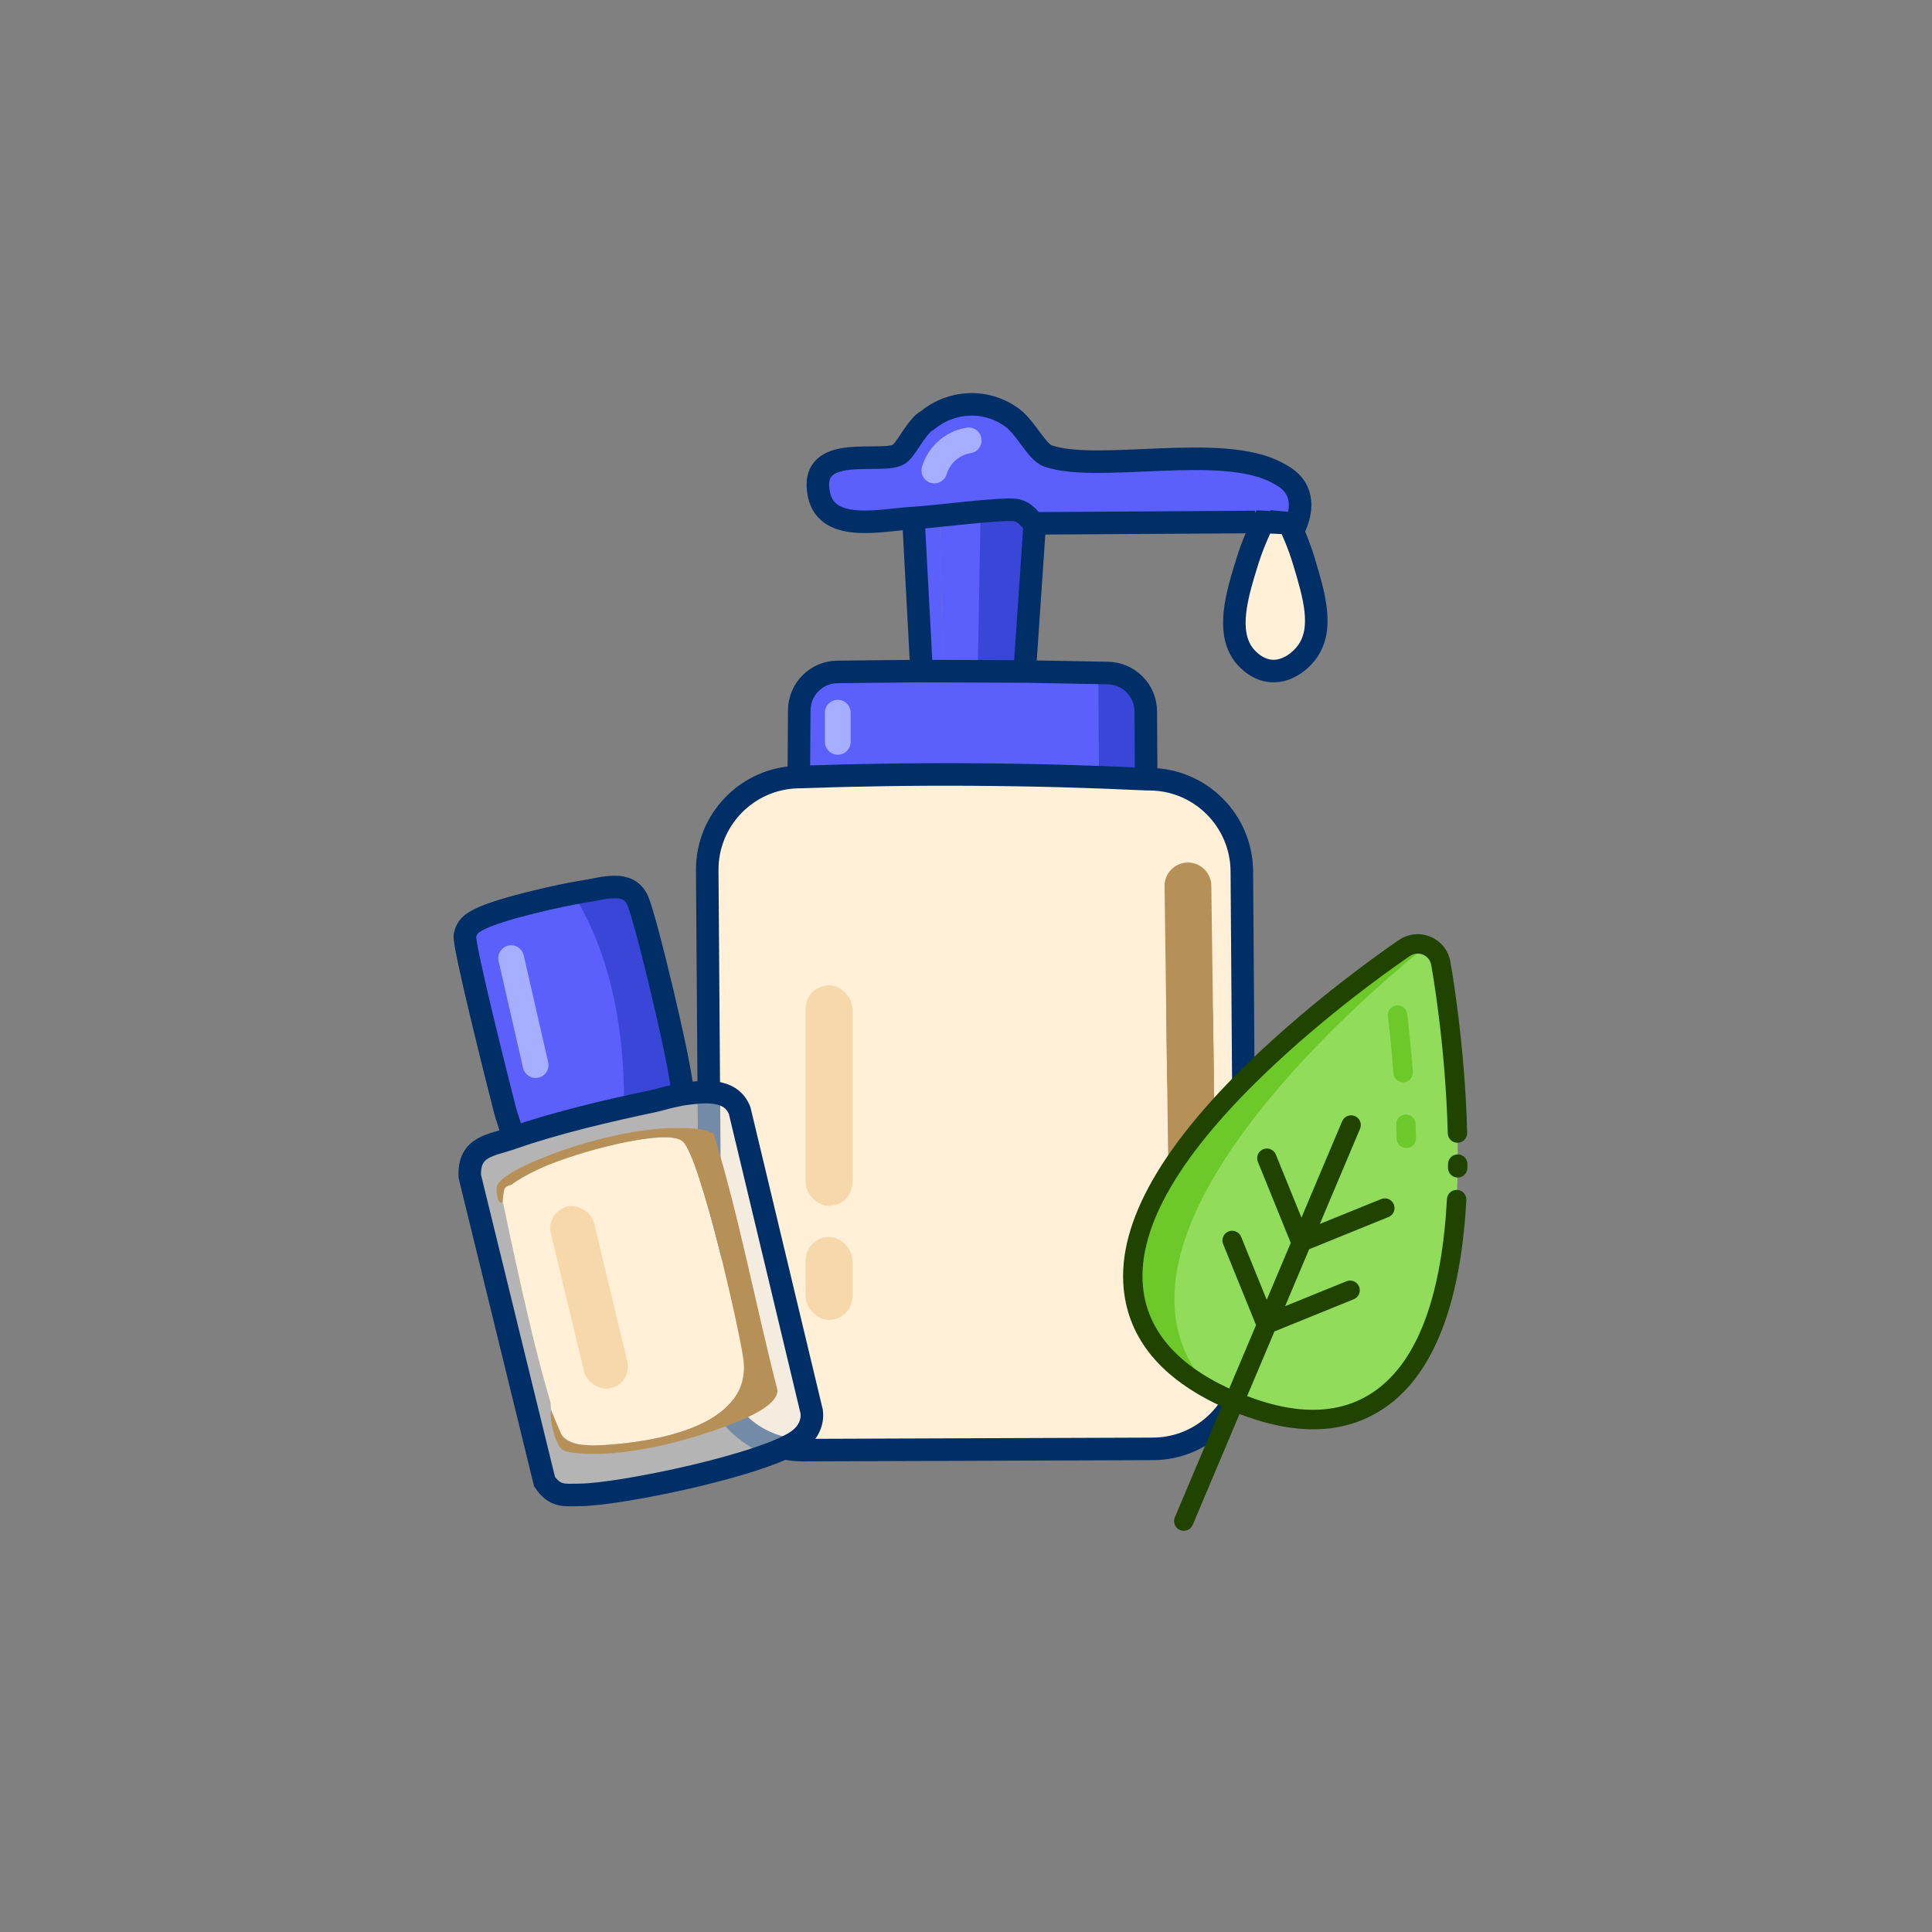 <?xml version="1.0" encoding="UTF-8"?>
<svg id="Livello_1" data-name="Livello 1" xmlns="http://www.w3.org/2000/svg" width="600" height="600" viewBox="0 0 600 600">
  <rect x="0" y="0" width="600" height="600" fill="#808080" stroke="none"/>
  <g id="Oggetto_generativo" data-name="Oggetto generativo">
    <g>
      <path d="M279.215,141.035c.69-.681,1.7-1.731,2.814-3.105,2.05-2.528,2.488-3.733,3.964-5.459,1.92-2.246,3.963-3.465,5.025-4.086,3.899-2.282,7.788-2.746,10.226-2.798.669,11.13,1.337,22.261,2.006,33.391-8.839.404-15.264,1.212-19.592,1.901-2.969.473-5.962.808-8.958,1.057-7.315.609-9.479.172-10.245,0-2.613-.585-6.306-1.413-8.671-4.738-1.744-2.452-2.981-6.565-1.204-9.866,1.771-3.29,5.669-4.162,8.077-4.701,3.582-.802,4.971.081,10.174-.438,2.719-.271,4.923-.77,6.384-1.157Z" style="fill: #5b60fd; stroke-width: 0px;"/>
      <path d="M262.877,241.431c-1.849.039-3.71-.101-5.556-.033.941-4.98.074-11.235,1.303-15.958,5.072,2.903,4.5,10.84,4.253,15.991Z" style="fill: #9b98f9; stroke-width: 0px;"/>
      <g>
        <path d="M391.154,162.47c-23-.104-46.029-.085-69.087.06-.038 0-.66.004-.698.004l-.058.704-3.479,42.172.397,3.129c8.674.161,17.348.323,26.022.484,6.404.119,11.544,5.326,11.579,11.732l.116,21.224c-14.763-.86-30.099-1.437-45.97-1.656-21.608-.298-42.271.094-61.898.997.048-6.906.095-13.812.143-20.717.005-.768.111-5.295,3.822-8.727,3.283-3.036,7.162-3.154,8.073-3.158,8.415-.167,16.967-.222,25.65-.154,2.366.019,4.722.046,7.067.083-.309-16.171-.618-32.342-.926-48.513.101-.982.071-2.349-.753-3.395-1.784-2.265-5.819-1.17-12.938-.561-8.048.689-15.21,1.227-17.462-2.244-.719-1.108-.886-2.545-1.084-4.263-.314-2.709.089-4.959.462-6.389,1.41-.338,3.524-.783,6.119-1.089,7.285-.861,8.69.511,11.739-.681,4.474-1.749,3.349-5.447,8.944-10.249,1.216-1.044,5.366-4.518,11.456-5.411,7.729-1.133,13.857,2.586,16.162,4.03,6.489,4.066,6.139,10.05,10.85,11.702,15.505,5.438,54.191-4.142,71.314,5.283,1.248.687,4.574,2.213,6.163,5.705,1.765,3.876.492,8.028-.335,10.104-3.797-.068-7.593-.137-11.39-.205Z" style="fill: #5b60fd; stroke-width: 0px;"/>
        <path d="M355.946,241.978c-4.879-.409-9.758-.818-14.638-1.227-.078-10.596-.157-21.192-.235-31.788.728.008,1.457.016,2.185.024,6.946.076,12.547,5.71,12.583,12.656.035,6.778.07,13.556.105,20.335Z" style="fill: #3a46d8; stroke-width: 0px;"/>
        <path d="M318.229,208.417c-4.862.086-9.725.173-14.587.259.299-16.606.598-33.212.896-49.817,1.226-.035,3.216-.109,5.685-.288,3.653-.265,4.668-.493,6.132-.075,1.181.337,3.119,1.228,5.014,4.038-1.047,15.294-2.093,30.589-3.14,45.883Z" style="fill: #3a46d8; stroke-width: 0px;"/>
      </g>
      <path d="M248.209,241.319c.071-7.614.141-15.229.212-22.843,1.858-2.691,3.715-5.383,5.573-8.074v30.917h-5.785Z" style="fill: #5b60fd; stroke-width: 0px;"/>
      <path d="M286.208,208.417c-.85-15.846-1.699-31.692-2.549-47.538l8.248-.745c.309,16.171.618,32.342.926,48.513l-6.625-.23Z" style="fill: #5b60fd; stroke-width: 0px;"/>
      <path d="M159.288,353.385l-14.799-59.797c-.952-3.847,1.383-7.741,5.225-8.714,12.394-3.137,24.788-6.274,37.181-9.411.6-.194,4.82-1.485,8.392,1.001,1.441,1.003,2.263,2.263,2.706,3.11-14.864,4.486-29.728,8.973-44.593,13.459,3.515,17.687,7.03,35.373,10.545,53.06-1.552,2.431-3.105,4.861-4.657,7.292Z" style="fill: #5b60fd; stroke-width: 0px;"/>
      <path d="M400.325,162.478c1.819,4.148,3.135,7.652,4.015,10.134,5.191,14.643,4.602,20.249,4.27,22.414-.346,2.254-.747,4.688-2.502,7.202-2.44,3.495-7.393,6.995-12.626,6.009-5.08-.957-7.779-5.644-8.319-6.581-3.661-6.358-1.692-13.728,1.191-23.939,1.114-3.945,2.932-9.385,5.968-15.622,2.667.128,5.335.256,8.002.384Z" style="fill: #fff0d7; stroke-width: 0px;"/>
      <path d="M355.946,241.978l1.193.011c15.715.147,28.409,12.868,28.522,28.583.361,50.13.722,100.259,1.083,150.389.115,15.942-12.746,28.942-28.688,28.999-36.146.13-72.291.261-108.437.391-15.861.057-28.781-12.724-28.895-28.585l-1.086-151.449c-.113-15.732,12.424-28.643,28.153-28.992.095-.002.191-.004.286-.006,17.295-.609,35.259-.898,53.845-.785,18.655.113,36.677.621,54.023,1.444Z" style="fill: #fff0d7; stroke-width: 0px;"/>
    </g>
    <g>
      <path d="M368.828,267.871l0-0c4.01-.053,7.303,3.154,7.357,7.163l.801,60.149c.053,4.01-3.154,7.303-7.163,7.357h0c-4.01.053-7.303-3.154-7.357-7.163l-.801-60.149c-.053-4.01,3.154-7.303,7.163-7.357Z" style="fill: #b79058; stroke-width: 0px;"/>
      <path d="M369.364,308.096l0-0c4.01-.053,7.303,3.154,7.357,7.163l.801,60.149c.053,4.01-3.154,7.303-7.163,7.357h0c-4.01.053-7.303-3.154-7.357-7.163l-.801-60.149c-.053-4.01,3.154-7.303,7.163-7.357Z" style="fill: #b79058; stroke-width: 0px;"/>
    </g>
    <rect x="250.198" y="384.151" width="14.521" height="25.757" rx="7.261" ry="7.261" style="fill: #f7d8aa; stroke-width: 0px;"/>
    <rect x="250.198" y="306.005" width="14.521" height="68.467" rx="7.261" ry="7.261" style="fill: #f7d8aa; stroke-width: 0px;"/>
  </g>
  <g>
    <path d="M321.369,162.534c-1.434-.573-2.164-3.162-5.538-4.047-3.573-.937-26.21,2.119-32.172,2.391-8.993.41-26.751,4.993-29.316-7.246-3.465-16.537,19.889-9.209,24.872-12.598,2.134-1.451,4.507-6.827,7.717-9.773.318-.292.826-.489,1.243-.829,7.532-6.128,18.376-6.612,26.375-.552,4.044,3.064,7.517,10.533,10.85,11.702,15.505,5.438,54.191-4.142,71.314,5.283,1.248.687,4.574,2.213,6.163,5.705,1.765,3.876.492,8.028-.335,10.104l-2.219-.197c1.274,2.645,3.099,6.796,4.688,12.082,3.05,10.147,6.141,20.43,1.094,27.667-2.175,3.119-6.424,6.479-11.226,6.158-4.939-.33-8.129-4.398-8.608-5.028-5.572-7.326-2.027-18.857.93-28.472,1.734-5.64,3.742-10.036,5.119-12.791l8.002.384" style="fill: none; stroke: #002e66; stroke-miterlimit: 10; stroke-width: 7px;"/>
    <path d="M283.659,160.878c.85,15.846,1.699,31.692,2.549,47.538" style="fill: none; stroke: #002e66; stroke-miterlimit: 10; stroke-width: 7px;"/>
    <path d="M389.746,162.098s-22.56.144-67.679.431c-.233.001-.465.003-.698.004,45.584-.29,68.376-.435,68.376-.435Z" style="fill: none; stroke: #002e66; stroke-miterlimit: 10; stroke-width: 7px;"/>
    <path d="M321.369,162.534l-.058.704c-1.027,15.1-2.055,30.201-3.082,45.301" style="fill: none; stroke: #002e66; stroke-miterlimit: 10; stroke-width: 7px;"/>
    <path d="M248.077,241.319c.048-6.919.095-13.839.143-20.758.045-6.534,5.32-11.827,11.854-11.893l25.827-.263c10.776.044,21.552.089,32.328.133,8.616.16,17.232.32,25.848.481,6.501.121,11.718,5.407,11.753,11.909.038,7.017.076,14.033.115,21.05" style="fill: none; stroke: #002e66; stroke-miterlimit: 10; stroke-width: 7px;"/>
    <path d="M355.946,241.978l1.193.011c15.715.147,28.409,12.868,28.522,28.583.361,50.13.722,100.259,1.083,150.389.115,15.942-12.746,28.942-28.688,28.999-36.146.13-72.291.261-108.437.391-15.861.057-28.781-12.724-28.895-28.585l-1.086-151.449c-.113-15.732,12.424-28.643,28.153-28.992.095-.002.191-.004.286-.006,17.295-.609,35.259-.898,53.845-.785,18.655.113,36.677.621,54.023,1.444Z" style="fill: none; stroke: #002e66; stroke-miterlimit: 10; stroke-width: 7px;"/>
  </g>
  <g id="Oggetto_generativo-2" data-name="Oggetto generativo-2">
    <g>
      <path d="M181.94,281.911c10.506,17.075,13.912,37.933,13.82,57.765,3.973.036,7.003-3.743,7.254,2.263-13.755,2.887-30.607,6.814-43.727,11.446-.367-.633-.318-1.366-.474-2.053-.485-2.146-1.364-4.191-1.912-6.305,4.351.651,3.136-8.082,2.922-11.034-1.012-13.949-5.654-27.572-7.648-41.39.416-1.06,1.477-1.394,2.368-1.882,6.057-3.312,20.43-7.347,27.395-8.809Z" style="fill: #5b60fd; stroke-width: 0px;"/>
      <path d="M211.86,343.086c-.915.125-1.805.405-2.704.559-2.421.416-4.809,1.28-7.221,1.786-.281-6.738-3.681-2.498-8.139-2.539.103-22.249-3.719-45.651-15.505-64.808,6.027-1.265,11.949-1.675,18.009-2.622,3.024,6.728,15.185,58.101,15.446,65.448.025.706-.108,1.46.112,2.176l0-0Z" style="fill: #3a46d8; stroke-width: 0px;"/>
      <g>
        <path d="M159.288,353.385c13.119-4.632,29.971-8.559,43.727-11.446,2.149-.451,4.278-1.221,6.436-1.592.801-.138,1.595-.386,2.41-.498,6.162-.845,15.02-2.188,17.846,5.048l22.367,93.49c.438,3.477-1.198,6.578-3.936,8.684-9.783,7.525-54.948,17.049-68.047,17.182-4.89.05-7.721.646-10.987-4.136l-23.205-94.793c-.429-9.476,6.691-9.573,13.389-11.938h-0Z" style="fill: #e8e8e8; opacity: .5; stroke-width: 0px;"/>
        <path d="M171.138,437.832c-.052-.739-.103-1.479-.155-2.218-.407-1.391-1.029-3.542-1.763-6.175-1.403-5.035-3.898-14.294-8.305-34.101-1.212-5.447-2.802-12.739-4.599-21.426-.909-1.845-.708-3.874.449-5.048.732-.743,1.655-.95,2.14-1.016,8.661-5.887,23.541-12.132,42.61-14.328,2.743-.316,8.548-.905,10.584,1.038,5.472,5.223,17.306,57.351,18.732,67.301,2.888,20.148-24.809,25.381-40.032,26.677-4.297.366-11.699,1.839-16.241-2.691-2.55-2.544-3.221-5.922-3.421-8.013Z" style="fill: #fff0d7; stroke-width: 0px;"/>
        <path d="M171.138,437.832c.148.483,2.934,7.212,3.42,8.014,2.358,3.887,11.922,3.059,16.241,2.691,15.223-1.296,42.92-6.53,40.032-26.677-1.426-9.95-13.26-62.077-18.732-67.301-2.036-1.943-7.84-1.354-10.584-1.038-10.919,1.257-34.09,7.519-42.61,14.328-.523.418-1.523.117-2.276,1.484-.099.18-.595,3.583-.529,4.073-1.763.92-1.939-3.977-1.859-4.629.406-3.303,9.497-7.158,12.453-8.429,11.199-4.814,25.715-8.766,37.866-9.811,3.373-.29,15.055-.686,17.137,1.725,7.924,25.843,12.961,53.083,19.761,79.457.095,5.275-11.794,9.552-15.938,11.142-10.699,4.106-23.775,7.454-35.192,8.42-3.108.263-13.738.679-15.9-1.269-2.078-1.873-3.897-9.366-3.29-12.179v-0Z" style="fill: #b79058; stroke-width: 0px;"/>
      </g>
    </g>
    <rect x="176.043" y="373.905" width="13.802" height="58.017" rx="6.901" ry="6.901" transform="translate(-89.198 53.992) rotate(-13.532)" style="fill: #f7d8aa; stroke-width: 0px;"/>
  </g>
  <g>
    <path d="M211.76,337.91c-.233-6.548-11.073-52.339-13.768-58.335-2.882-6.414-10.638-3.638-16.515-2.739-7.406,1.134-26.271,5.413-32.517,8.606-2.456,1.256-3.916,2.174-4.573,5.078-.617,2.729,10.831,48.002,12.514,54.507.547,2.114,1.426,4.158,1.912,6.305" style="fill: none; stroke: #002e66; stroke-miterlimit: 10; stroke-width: 7px;"/>
    <path d="M159.288,353.385c13.119-4.632,29.971-8.559,43.727-11.446,2.149-.451,4.278-1.221,6.436-1.592.801-.138,1.595-.386,2.41-.498,6.162-.845,15.02-2.188,17.846,5.048l22.367,93.49c.438,3.477-1.198,6.578-3.936,8.684-9.783,7.525-54.948,17.049-68.047,17.182-4.89.05-7.721.646-10.987-4.136l-23.205-94.793c-.429-9.476,6.691-9.573,13.389-11.938h-0Z" style="fill: none; stroke: #002e66; stroke-miterlimit: 10; stroke-width: 7px;"/>
  </g>
  <g id="SVGRepo_iconCarrier" data-name="SVGRepo iconCarrier">
    <path d="M452.673,353.941c-.52-28.731-5.041-53.785-5.233-54.837-.44-2.412-2.066-4.439-4.325-5.393-2.258-.954-4.845-.706-6.882.66-.888.596-22.002,14.822-42.963,34.48-29.292,27.472-43.189,51.368-41.305,71.025,1.462,15.252,11.97,27.126,31.236,35.298.044.019.086.036.132.057.071.03.143.059.215.087,19.253,8.078,35.066,7.322,47.002-2.249,15.405-12.352,22.848-38.975,22.122-79.126Z" style="fill: #91dc5a; stroke-width: 0px;"/>
    <g>
      <path d="M443.108,293.708c-2.257-.951-4.841-.702-6.875.662-.888.596-22.002,14.822-42.963,34.48-29.292,27.472-43.189,51.368-41.305,71.024,1.26,13.149,9.251,23.786,23.775,31.706.156.062.262.098.297.095-46.888-49.859,67.076-137.964,67.076-137.964,0,0-.004-.002-.006-.004Z" style="fill: #6dc82a; stroke-width: 0px;"/>
      <path d="M434.585,335.873c-1.007-.425-1.747-1.386-1.834-2.551-.436-5.809-1.015-11.779-1.719-17.743-.195-1.653.986-3.15,2.639-3.345,1.652-.195,3.15.986,3.345,2.639.714,6.049,1.301,12.104,1.743,17.998.125,1.659-1.119,3.106-2.779,3.23-.494.037-.969-.048-1.396-.228Z" style="fill: #6dc82a; stroke-width: 0px;"/>
      <path d="M435.551,356.279c-1.065-.45-1.82-1.495-1.841-2.725-.024-1.412-.059-2.86-.103-4.303-.051-1.663,1.255-3.053,2.918-3.104,1.664-.052,3.053,1.256,3.104,2.918.045,1.471.081,2.947.105,4.385.029,1.664-1.297,3.035-2.961,3.064-.434.009-.847-.076-1.223-.235Z" style="fill: #6dc82a; stroke-width: 0px;"/>
    </g>
  </g>
  <g>
    <path d="M449.699,361.501c-.003.382-.007.762-.012,1.142-.016,1.262.746,2.352,1.841,2.814.349.147.731.231,1.134.236,1.663.021,3.03-1.31,3.051-2.974.005-.388.009-.777.012-1.167.014-1.664-1.324-3.023-2.988-3.038-1.664-.014-3.024,1.323-3.038,2.987Z" style="fill: #204400; stroke-width: 0px;"/>
    <path d="M455.384,372.704c.09-1.661-1.183-3.081-2.845-3.172-1.661-.09-3.082,1.184-3.172,2.845-1.572,28.958-8.536,48.586-20.701,58.34-10.479,8.403-24.386,9.356-41.362,2.856l8.48-20.075,24.633-10.002c1.542-.626,2.284-2.383,1.658-3.925-.626-1.542-2.383-2.284-3.925-1.658l-19.05,7.735,7.47-17.684,24.633-10.002c1.542-.626,2.284-2.383,1.658-3.925-.626-1.542-2.383-2.284-3.925-1.658l-19.05,7.735,12.487-29.561c.647-1.533-.07-3.3-1.603-3.948-1.533-.647-3.3.07-3.948,1.603l-12.644,29.932-7.95-19.578c-.626-1.542-2.383-2.284-3.925-1.658-1.542.626-2.284,2.383-1.658,3.925l10.217,25.161-7.47,17.684-7.95-19.578c-.626-1.542-2.383-2.284-3.925-1.658-1.542.626-2.284,2.383-1.658,3.925l10.217,25.161-8.324,19.706c-16.494-7.638-25.506-18.272-26.788-31.643-1.791-18.679,11.791-41.739,40.367-68.54,20.767-19.478,41.699-33.585,42.58-34.176,1.197-.803,2.704-.947,4.031-.386s2.275,1.742,2.533,3.16c.181.994,4.456,24.649,5.141,52.313.041,1.663,1.422,2.979,3.086,2.937,1.664-.041,2.979-1.423,2.937-3.086-.696-28.129-5.052-52.234-5.237-53.246-.624-3.422-2.911-6.273-6.115-7.627-3.205-1.354-6.843-1.005-9.733.933-.898.602-22.224,14.975-43.345,34.784-30.008,28.144-44.22,52.876-42.243,73.51,1.506,15.715,11.747,28.023,30.441,36.622l-14.548,34.441c-.647,1.533.07,3.3,1.603,3.948,1.533.647,3.3-.07,3.948-1.603l14.549-34.443c19.198,7.407,35.16,6.168,47.477-3.708,13.557-10.872,21.278-31.973,22.947-62.715Z" style="fill: #204400; stroke-width: 0px;"/>
  </g>
  <line x1="158.741" y1="297.567" x2="166.339" y2="330.772" style="fill: none; stroke: #a6afff; stroke-linecap: round; stroke-linejoin: round; stroke-width: 8px;"/>
  <path d="M260.176,221.336v9.049" style="fill: none; stroke: #a6afff; stroke-linecap: round; stroke-linejoin: round; stroke-width: 8px;"/>
  <path d="M300.831,136.778c-1.168.184-4.005.79-6.667,3.111-2.68,2.337-3.663,5.09-4,6.222" style="fill: none; stroke: #a6afff; stroke-linecap: round; stroke-linejoin: round; stroke-width: 8px;"/>
</svg>